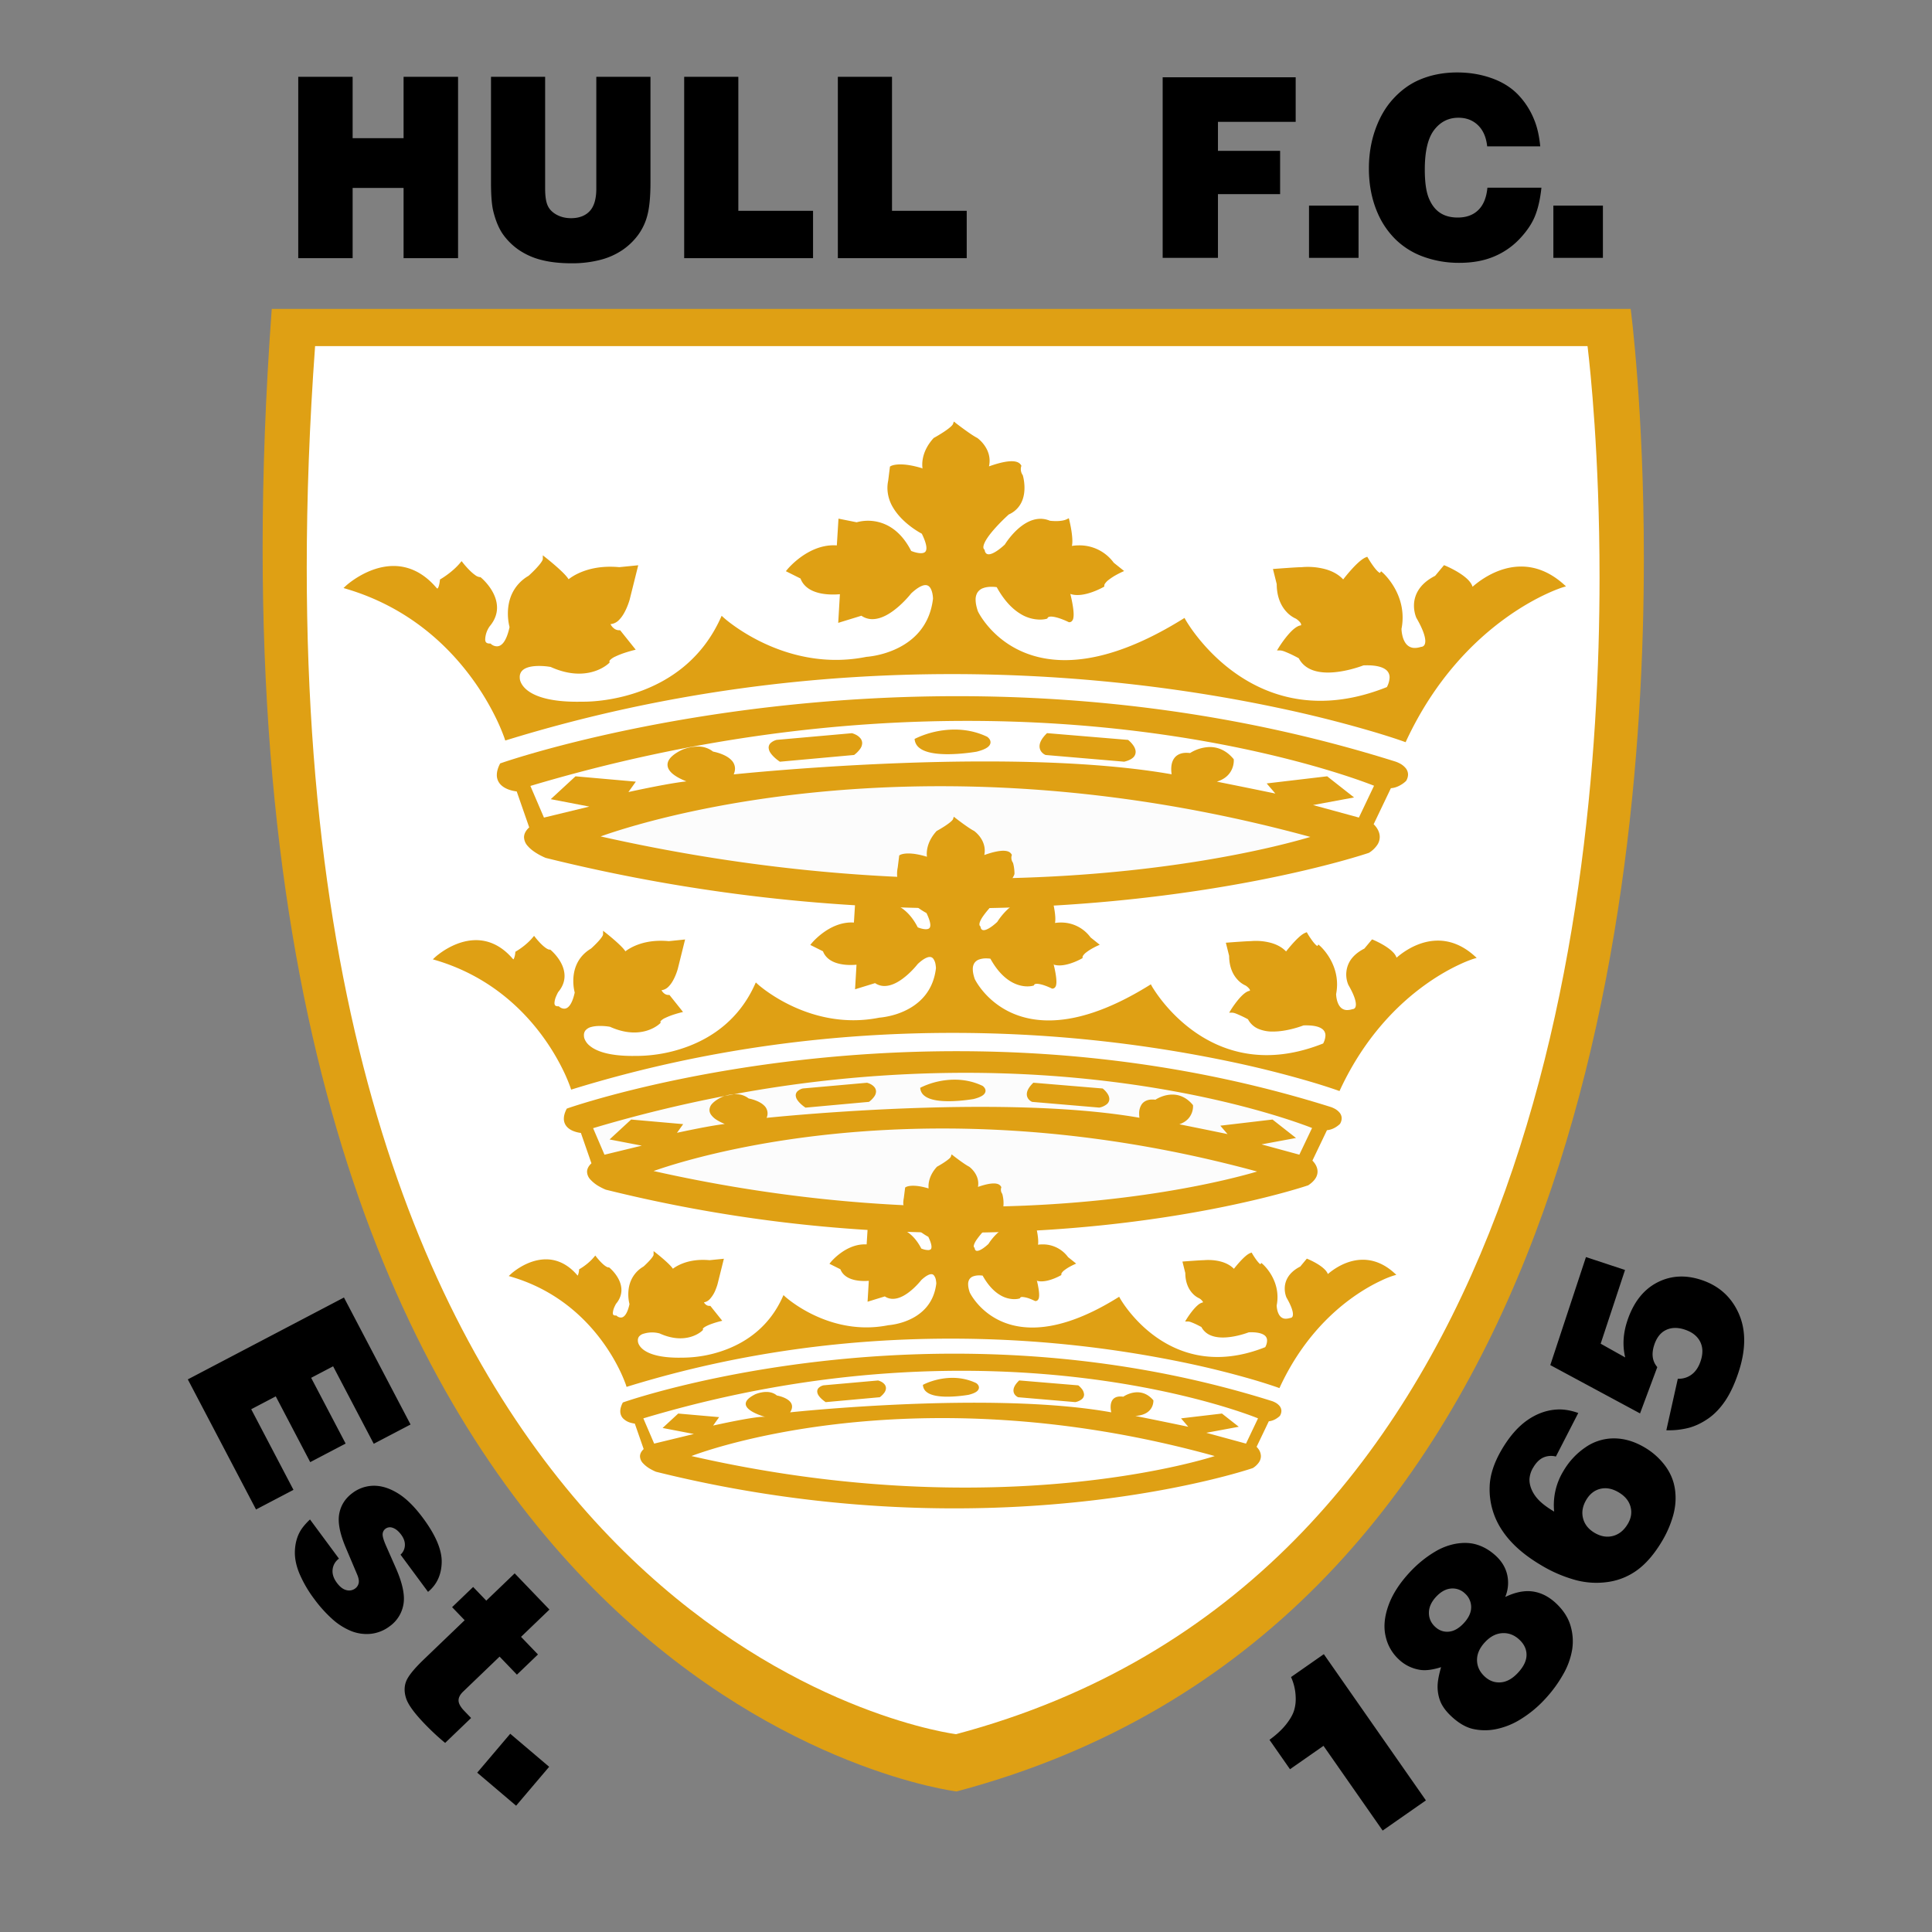 <svg clip-rule="evenodd" fill-rule="evenodd" stroke-linejoin="round" stroke-miterlimit="1.414" viewBox="0 0 100 100" xmlns="http://www.w3.org/2000/svg"><rect x="0" y="0" width="100" height="100" fill="#808080" stroke="none"/><path d="m84.403 15.989.011.08c0 .003.672 5.158.672 12.823 0 9.786-1.094 23.663-6.084 36.136-4.988 12.473-13.883 23.549-29.471 27.692l-.017.005-.017-.002c-.012-.002-8.988-1.095-17.964-9.691-8.976-8.595-17.94-24.691-17.939-54.663 0-3.863.149-7.957.466-12.295l.006-.085z" fill="#dfa014"/><path d="m16.309 17.915h65.861l.017.141c.121 1.024.605 5.521.605 11.823 0 9.195-1.03 22.233-5.713 33.936-4.681 11.7-13.001 22.06-27.593 25.946l-.077-.011c-.976-.145-9.358-1.6-17.495-9.832-8.135-8.232-16.036-23.244-16.037-50.532 0-3.605.138-7.424.432-11.471z" fill="#fff"/><path d="m25.871 39.548.016-.033.035-.012c.007-.002 9.828-3.468 23.624-3.469 6.822 0 14.614.848 22.672 3.382.012.004.097.03.203.084a.998.998 0 0 1 .347.271.53.53 0 0 1 .112.32.64.64 0 0 1 -.094.318l-.006.01-.009.009a1.314 1.314 0 0 1 -.242.185c-.136.084-.322.17-.537.184l-.892 1.864c.035.034.082.084.13.148.09.123.185.299.185.512a.739.739 0 0 1 -.123.405 1.417 1.417 0 0 1 -.425.409l-.01.007-.012.004c-.006.002-8.379 2.871-21.298 2.871-6.194 0-13.433-.66-21.296-2.611l-.006-.002-.006-.002c-.002-.001-.154-.062-.345-.168-.191-.107-.421-.258-.583-.45a.7.7 0 0 1 -.187-.446c-.001-.172.085-.347.268-.512l-.647-1.861a2.067 2.067 0 0 1 -.275-.053c-.185-.051-.412-.141-.574-.32a.696.696 0 0 1 -.18-.479c0-.163.047-.35.155-.565zm-.484-6.238.048.04a.469.469 0 0 0 .287.103c.098-.001.205-.035.325-.178.116-.141.236-.394.327-.816a2.894 2.894 0 0 1 -.086-.703c.001-.297.046-.653.204-1.004a2.1 2.1 0 0 1 .868-.949l.086-.079c.057-.054.135-.128.217-.212.164-.166.346-.374.409-.505a.21.21 0 0 0 .024-.074v-.19l.148.117c.002.002.52.409.883.767.121.12.224.234.289.333l.014.022c.251-.197.96-.649 2.156-.648.149 0 .305.007.468.022l.981-.098-.439 1.76v.001c0 .003-.047.177-.139.397s-.227.485-.417.673a.688.688 0 0 1 -.442.216l.007.012a.635.635 0 0 0 .214.239c.065.04.14.066.236.066h.044l.805 1.006-.139.035-.091.024a7.437 7.437 0 0 0 -.23.068 4.37 4.37 0 0 0 -.6.23.908.908 0 0 0 -.27.182c-.027.031-.033.052-.033.063l.014.06-.037.036c-.009.01-.544.541-1.546.541-.414 0-.906-.091-1.468-.345l-.038-.007a3.57 3.57 0 0 0 -.564-.045c-.179 0-.372.016-.537.062-.166.047-.301.122-.379.232a.475.475 0 0 0 -.084.287c0 .02 0 .041.002.062l.005.048c.005.03.016.074.037.128.043.108.129.256.308.408.358.303 1.099.625 2.615.625l.369-.003c.31 0 1.607-.037 3.058-.598 1.453-.561 3.056-1.641 4.004-3.732l.052-.116a5.555 5.555 0 0 0 .518.427c.278.206.685.481 1.199.756 1.028.55 2.485 1.1 4.199 1.1.504 0 1.03-.048 1.575-.157l.006-.001h.007l.018-.002.056-.005a4.747 4.747 0 0 0 .927-.198c.567-.181 1.257-.518 1.76-1.139.335-.414.59-.952.675-1.663l-.003-.063a1.34 1.34 0 0 0 -.021-.17c-.023-.133-.073-.289-.155-.378a.27.27 0 0 0 -.21-.095c-.145-.002-.39.102-.74.429a5.466 5.466 0 0 1 -.627.658c-.376.331-.87.672-1.38.675a.99.99 0 0 1 -.57-.177l-1.2.369.087-1.483c.043-.004 0 0 0 0-.084.008-.21.016-.36.016-.274 0-.627-.028-.949-.149-.31-.115-.598-.325-.729-.679l-.758-.379.073-.089c.003-.004.255-.313.678-.625.424-.311 1.022-.626 1.718-.627a2.4 2.4 0 0 1 .168.006s.03.003 0 0l.086-1.385.94.188c-.016.005 0 0 0 0a2.216 2.216 0 0 1 1.694.216c.397.229.799.621 1.128 1.268 0 0 .094.036.146.052.104.032.24.064.357.064.089 0 .163-.019.207-.055.044-.035.077-.089.079-.209 0-.149-.064-.392-.238-.744-.166-.089-1.027-.569-1.493-1.361a1.985 1.985 0 0 1 -.287-1.005c0-.123.013-.25.04-.381l.091-.728.038-.023c.015-.009.161-.09.501-.09.259 0 .63.046 1.145.205.005.041.031.01 0 0a1.467 1.467 0 0 1 -.012-.192c-.001-.323.1-.835.58-1.367l.011-.012s.058-.031.128-.072c.071-.041.168-.098.272-.164.208-.129.447-.297.551-.417a.265.265 0 0 0 .051-.076l.041-.123.102.08.126.096c.077.059.184.139.302.224.234.171.514.364.674.444l.006.003.006.004c.005.003.161.112.318.313.157.2.318.495.318.866 0 .093-.01.19-.033.291a6.58 6.58 0 0 1 .294-.099c.269-.083.601-.167.88-.168.1 0 .193.011.277.04s.16.081.207.16l.021.036-.013.04-.002.006-.006.026a.536.536 0 0 0 .083.403l.008.012.004.013c.001.005.085.28.085.639 0 .232-.035.501-.157.753a1.297 1.297 0 0 1 -.653.626 9.877 9.877 0 0 0 -.415.397c-.236.24-.52.552-.705.832-.124.186-.199.36-.197.467a.156.156 0 0 0 .042.115l.023.023.007.048a.229.229 0 0 0 .015.048c.015.038.04.079.079.104a.2.2 0 0 0 .108.029c.133.002.401-.104.835-.504.062-.099.484-.761 1.103-1.117.223-.128.474-.215.743-.216.157 0 .32.031.484.099l.013.002.07.007c.06.005.144.01.237.01.186.001.413-.022.56-.097l.103-.051.028.111c0 .003.154.614.155 1.066 0 .086-.005.166-.02.238l-.004.019c.104-.017.231-.029.373-.029a2.187 2.187 0 0 1 1.793.898l.538.43-.137.062-.065.032c-.042.02-.1.05-.167.086a3.01 3.01 0 0 0 -.435.28.814.814 0 0 0 -.196.206.184.184 0 0 0 -.028.086v.054l-.046.026c-.003.001-.181.103-.436.205-.256.102-.588.206-.907.206-.126 0-.251-.016-.368-.058.018.073.039.161.06.257.055.257.111.569.111.808a.94.94 0 0 1 -.018.198.285.285 0 0 1 -.085.156.18.18 0 0 1 -.122.045h-.022l-.019-.01-.024-.011-.069-.033a4.498 4.498 0 0 0 -.234-.097c-.185-.071-.416-.14-.575-.139a.327.327 0 0 0 -.123.02.1.1 0 0 0 -.055.047l-.017.035-.037.012c-.007.002-.135.041-.343.041a1.946 1.946 0 0 1 -1.018-.302c-.395-.241-.824-.661-1.219-1.376l-.045-.007a2.041 2.041 0 0 0 -.222-.013c-.132 0-.286.015-.422.064a.573.573 0 0 0 -.324.258.7.7 0 0 0 -.08.351c0 .157.035.356.12.602l.054.102c.039.068.097.167.179.285.162.236.415.553.77.869.712.632 1.835 1.265 3.501 1.265 1.537 0 3.54-.539 6.106-2.133l.082-.051.047.084.026.046a7.745 7.745 0 0 0 .409.609c.292.394.73.921 1.313 1.448 1.168 1.053 2.912 2.102 5.239 2.102 1.031 0 2.176-.205 3.44-.71l.009-.017a1.164 1.164 0 0 0 .132-.475.488.488 0 0 0 -.21-.42c-.164-.121-.463-.216-.97-.215l-.169.003c-.127.048-.993.371-1.842.372-.306 0-.61-.042-.879-.159-.26-.113-.486-.3-.631-.581l-.048-.026a7.668 7.668 0 0 0 -.183-.095 5.358 5.358 0 0 0 -.494-.223.827.827 0 0 0 -.238-.061h-.164l.086-.14a6.39 6.39 0 0 1 .244-.36c.146-.199.339-.439.536-.605.121-.099.242-.178.374-.193a.071.071 0 0 0 .01-.037c0-.02-.007-.054-.046-.108a.918.918 0 0 0 -.224-.2 1.476 1.476 0 0 1 -.497-.364c-.249-.271-.495-.723-.497-1.426l-.195-.782.108-.008c.001 0 .28-.022.592-.043.309-.022.645-.043.785-.043a3.49 3.49 0 0 1 1.249.11c.32.092.648.251.901.524.139-.179.465-.583.776-.866.137-.124.27-.226.397-.278l.074-.029.04.068.034.058.091.144c.076.116.177.262.275.378.065.076.13.14.177.169a.13.13 0 0 0 .041.02l.057-.086.079.068c.005.004.261.227.519.628.257.4.516.981.516 1.697 0 .187-.017.384-.058.588a1.748 1.748 0 0 0 .04.317c.038.182.118.394.262.525a.553.553 0 0 0 .391.145c.087 0 .189-.015.305-.051l.014-.004.04-.004a.209.209 0 0 0 .072-.03c.049-.034.105-.092.108-.265 0-.21-.103-.584-.458-1.196l-.002-.004-.002-.003c-.003-.008-.123-.265-.124-.628a1.5 1.5 0 0 1 .218-.786c.164-.272.439-.539.877-.761l.46-.553.063.026c.002 0 .198.081.445.214.246.133.543.317.75.532.1.106.181.22.219.347.128-.114.34-.286.617-.458.471-.293 1.134-.589 1.898-.589.682-.001 1.442.239 2.199.915l.123.11-.158.047-.056.018c-.037.013-.093.032-.165.059a8.747 8.747 0 0 0 -.619.261c-.526.243-1.26.635-2.087 1.228-1.655 1.185-3.684 3.171-5.181 6.377l-.035.077-.189-.068-.327-.111a41.567 41.567 0 0 0 -1.272-.395 64.177 64.177 0 0 0 -4.802-1.202c-4.122-.875-9.976-1.749-16.897-1.749-6.846 0-14.736.855-23.029 3.412l-.087.026-.05-.151a10.24 10.24 0 0 0 -.368-.88 13.525 13.525 0 0 0 -1.337-2.23c-1.26-1.708-3.306-3.648-6.463-4.586l-.154-.046.118-.11c.004-.003.278-.259.723-.515s1.061-.515 1.748-.516c.713-.001 1.499.285 2.217 1.125l.016.018.03.023.01.003.003-.002.002-.001a.15.15 0 0 0 .034-.047c.031-.058.065-.176.087-.374l.005-.047.041-.023.025-.015.072-.045c.061-.039.148-.097.248-.171.201-.147.453-.358.661-.608l.073-.087.085.108.041.051c.036.043.087.103.148.17.121.133.282.293.429.394a.49.49 0 0 0 .24.105h.033l.025.021c.004.003.208.171.415.448.206.277.416.664.417 1.109.001.311-.107.647-.385.973l-.005.01a1.237 1.237 0 0 0 -.222.659c0 .073.017.125.047.157s.081.06.191.061h.035zm32.26-4.184.007.01z" fill="#dfa014"/><path d="m27.453 40.68c8.46-2.524 16.132-3.367 22.605-3.367 6.499 0 11.788.849 15.453 1.698 1.832.424 3.258.848 4.225 1.166.483.159.853.291 1.1.384.124.046.218.083.28.107l.004.002-.784 1.647-2.374-.648 2.125-.393-1.393-1.095-3.131.369.449.524c.056.012 0 0 0 0-.385-.081-1.083-.224-1.758-.361l-1.271-.256c.332-.1.545-.272.674-.456.186-.261.204-.532.204-.634l-.001-.043-.003-.029-.019-.022c-.387-.46-.832-.608-1.218-.607a2.001 2.001 0 0 0 -1.023.312 1.525 1.525 0 0 0 -.186-.012c-.313-.002-.526.121-.643.294-.117.171-.145.377-.145.552 0 .102.01.195.021.265 0 0 .006.04 0 0-2.849-.499-6.302-.665-9.653-.665-6.149 0-11.952.562-13.015.67a.746.746 0 0 0 .068-.3.629.629 0 0 0 -.196-.447c-.171-.173-.41-.277-.608-.345a2.656 2.656 0 0 0 -.332-.088 1.23 1.23 0 0 0 -.794-.26 2.21 2.21 0 0 0 -.831.177h-.002l-.002.001c-.253.127-.431.251-.55.376-.118.125-.179.258-.178.388a.49.49 0 0 0 .075.254c.082.134.214.244.364.34.168.107.362.196.538.266-.16.017-.343.043-.539.073-.864.136-1.983.374-2.462.479l.384-.538-3.123-.276-1.281 1.183 1.997.384-2.349.569-.702-1.638z" fill="#fff"/><path d="m29.401 57.456-.082-.041.017-.033.035-.013c.006-.002 8.385-2.959 20.156-2.96 5.82 0 12.469.724 19.344 2.886.011.003.084.026.175.072a.86.86 0 0 1 .301.236.46.46 0 0 1 .098.28.56.56 0 0 1 -.081.278l-.015.02c-.004.003-.081.081-.209.16a1.038 1.038 0 0 1 -.457.158l-.753 1.574c.029.029.067.07.105.121.078.106.16.259.161.445a.65.65 0 0 1 -.107.352c-.076.12-.194.238-.367.354l-.01.006-.011.004c-.007.003-7.151 2.45-18.173 2.451a75.46 75.46 0 0 1 -18.17-2.228l-.006-.002-.006-.002c-.002-.001-.132-.053-.296-.144a1.851 1.851 0 0 1 -.501-.387.614.614 0 0 1 -.163-.389c0-.15.074-.301.227-.441l-.546-1.572a1.594 1.594 0 0 1 -.228-.044c-.16-.044-.356-.121-.496-.276a.614.614 0 0 1 -.158-.418c0-.142.042-.304.134-.488zm10.792-19.158.009-.002 3.893-.346.016.004a.974.974 0 0 1 .157.06.749.749 0 0 1 .268.201.4.4 0 0 1 .09.249.522.522 0 0 1 -.095.283 1.387 1.387 0 0 1 -.301.313l-.021.017-3.842.349-.027-.018c-.004-.004-.297-.195-.459-.438a.51.51 0 0 1 -.096-.273.326.326 0 0 1 .104-.238.73.73 0 0 1 .304-.161zm13.97-.32.03-.031 4.196.35.022.017c.003.003.091.073.181.181.089.108.187.252.189.424a.394.394 0 0 1 -.139.298c-.095.086-.236.153-.438.204l-.015.004-4.069-.347-.014-.006a.518.518 0 0 1 -.149-.101.46.46 0 0 1 -.15-.341c0-.18.097-.394.356-.652l.065.065zm-6.826.272.059-.031a4.737 4.737 0 0 1 2.015-.457c.52 0 1.099.094 1.677.369l.006.003.005.004c.004.003.042.028.082.073s.087.114.088.208c.001.095-.056.192-.168.269-.112.079-.282.151-.546.217l-.003.001-.003.001c-.003 0-.737.13-1.499.13-.286 0-.576-.018-.835-.07-.26-.052-.49-.135-.655-.279a.626.626 0 0 1 -.211-.365l-.001-.008z" fill="#dfa014"/><path d="m33.83 60.612c1.283-.454 6.755-2.201 14.958-2.201 4.641 0 10.156.559 16.281 2.227-1.293.383-6.709 1.825-14.888 1.825-4.642 0-10.175-.464-16.351-1.851zm1.21-1.978.321-.449-2.694-.238-1.116 1.031 1.669.321-1.932.469-.589-1.374a70.322 70.322 0 0 1 6.816-1.668c.116-.037.286-.08.476-.09a65.992 65.992 0 0 1 11.973-1.108c5.542 0 10.054.724 13.178 1.447 1.563.362 2.779.724 3.603.995.413.136.727.249.939.327l.228.088-.658 1.381-1.957-.533 1.784-.331-1.216-.955-2.702.318.374.436c-.335-.071-.907-.187-1.46-.3l-1.034-.208c.257-.088.427-.229.532-.378a.968.968 0 0 0 .177-.549l-.001-.037-.003-.03-.019-.022c-.332-.395-.717-.523-1.049-.522-.43.001-.773.2-.876.266.012.001-.019.012 0 0a1.219 1.219 0 0 0 -.155-.01c-.271-.002-.458.105-.56.256a.853.853 0 0 0 -.127.479c0 .079.007.151.015.209-2.427-.423-5.366-.564-8.217-.564-5.204 0-10.117.471-11.081.569a.556.556 0 0 0 -.121-.631c-.149-.149-.355-.239-.524-.297a2.198 2.198 0 0 0 -.282-.075 1.06 1.06 0 0 0 -.683-.223 1.93 1.93 0 0 0 -.078.002l-.476.09c-.098.031-.158.059-.161.06h-.001l-.002.001c-.217.109-.37.215-.473.324a.497.497 0 0 0 -.156.34c0 .081.026.157.066.224a.982.982 0 0 0 .315.294c.129.082.274.151.411.208a9.82 9.82 0 0 0 -.407.057c-.717.112-1.641.308-2.067.4zm-3.952-15.341c1.404-.502 7.858-2.599 17.592-2.599 5.455 0 11.94.658 19.144 2.625-1.418.424-7.804 2.156-17.511 2.156-5.457 0-11.963-.547-19.225-2.182z" fill="#fcfcfc"/><path d="m32.221 72.626.017-.034.035-.012c.006-.002 7.124-2.514 17.123-2.514 4.944 0 10.592.614 16.432 2.451.01.003.073.022.151.062a.75.75 0 0 1 .26.204c.049.065.086.15.086.247a.49.49 0 0 1 -.071.243l-.006.01-.009.009c-.003.004-.07.07-.18.138a.903.903 0 0 1 -.386.136l-.632 1.321a.817.817 0 0 1 .083.097.65.65 0 0 1 .14.386.565.565 0 0 1 -.093.306 1.04 1.04 0 0 1 -.316.305l-.009.006-.012.004c-.006.003-6.075 2.082-15.438 2.082-4.489 0-9.735-.478-15.434-1.893l-.006-.001-.006-.003c-.002-.001-.113-.045-.253-.123a1.577 1.577 0 0 1 -.429-.331.538.538 0 0 1 -.142-.34c0-.129.063-.259.191-.378l-.459-1.318a1.499 1.499 0 0 1 -.186-.037.886.886 0 0 1 -.428-.239.533.533 0 0 1 -.138-.364c0-.123.036-.262.115-.42zm4.547-5.033.616.77-.139.034-.1.027c-.061.018-.146.043-.237.074-.181.06-.392.149-.484.228a.149.149 0 0 0 -.044.051l-.003.007.013.05-.037.037c-.009.01-.403.399-1.138.4-.303 0-.662-.067-1.071-.252a1.492 1.492 0 0 0 -.811.008.467.467 0 0 0 -.261.158.32.32 0 0 0 -.056.193l.002.043.001.011.002.022c.004.02.011.05.025.088.03.074.09.178.216.285.253.214.783.447 1.878.447l.212-.003h.056a6.448 6.448 0 0 0 2.207-.431c1.047-.405 2.202-1.182 2.886-2.69l.052-.116.112.103.059.049c.051.043.128.105.228.179.201.149.494.347.865.546.743.398 1.794.794 3.03.794.364 0 .743-.035 1.136-.113l.007-.001.059-.005a3.565 3.565 0 0 0 .666-.143c.408-.13.903-.372 1.264-.817.239-.296.422-.68.483-1.19v-.007l-.002-.036a1.253 1.253 0 0 0 -.015-.12.541.541 0 0 0 -.107-.261.163.163 0 0 0 -.133-.06c-.093-.003-.266.068-.517.302-.03.038-.206.257-.456.478-.275.241-.635.493-1.017.496a.744.744 0 0 1 -.411-.122l-.006-.004-.893.275.064-1.082c-.06.005-.14.009-.234.009-.2 0-.458-.021-.696-.11-.226-.083-.44-.238-.54-.497l-.568-.284.072-.089c.004-.004.187-.23.497-.457.309-.227.746-.459 1.258-.459.033 0 .066 0 .099.002l.063-1.007.703.141a1.637 1.637 0 0 1 1.241.16c.291.168.583.454.823.921l.004.002c.022.008.054.02.091.031a.85.85 0 0 0 .251.045.217.217 0 0 0 .135-.034c.024-.02.045-.049.046-.131.001-.101-.043-.271-.165-.521-.138-.074-.749-.421-1.085-.992l-.009-.016c-.034-.06-.202-.574-.202-.724a1.539 1.539 0 0 1 .029-.281l.068-.538.038-.023c.015-.01.125-.069.375-.069.185 0 .444.032.8.139a1.103 1.103 0 0 1 -.004-.104c-.001-.239.075-.617.427-1.007l.01-.012.014-.008.083-.046c.051-.03.121-.071.196-.118.149-.094.322-.216.393-.298a.165.165 0 0 0 .032-.046v-.001l.041-.123.103.08.09.069c.056.043.134.101.219.163.169.123.372.263.485.319l.006.003.005.003c.005.004.12.084.236.233.116.148.236.367.236.643 0 .055-.005.112-.015.172.05-.018.108-.038.172-.058.195-.06.438-.122.644-.122a.65.65 0 0 1 .21.03.304.304 0 0 1 .163.127l.021.036-.013.04s-.011.059-.011.088c0 .056.012.13.062.205l.008.012.004.013c.001.005.063.207.063.47 0 .111-.011.233-.043.356 0 0-.766.862-.852.949a4.298 4.298 0 0 0 -.507.599c-.089.132-.141.257-.139.324.001.034.008.049.023.065l.023.023.003.032.002.009.01.031c.01.025.026.05.047.063.015.01.033.017.065.017.084.003.275-.069.585-.356.052-.081.357-.556.807-.815.164-.094.35-.159.55-.159.116 0 .237.022.358.072l.006.001.05.005c.042.004.102.007.169.007.133.001.295-.017.394-.068l.103-.051.028.111c0 .004.113.447.113.779a.971.971 0 0 1 -.011.156c.07-.01.15-.016.239-.016a1.61 1.61 0 0 1 1.317.658l.419.335-.136.062-.047.023c-.03.015-.072.036-.12.062a2.146 2.146 0 0 0 -.311.2.582.582 0 0 0 -.136.143.104.104 0 0 0 -.017.049v.053l-.046.027c-.003.001-.133.075-.319.15-.187.074-.43.151-.667.151a.844.844 0 0 1 -.23-.029c-.01-.041-.036-.011 0 0l.032.142c.04.187.081.414.081.591a.64.64 0 0 1 -.014.149.23.23 0 0 1 -.069.127.158.158 0 0 1 -.105.038h-.022l-.036-.018-.05-.022a2.609 2.609 0 0 0 -.168-.071 1.307 1.307 0 0 0 -.407-.099.24.24 0 0 0 -.08.012l-.026.023-.018.035-.037.012c-.007.002-.102.031-.256.031a1.44 1.44 0 0 1 -.75-.223c-.289-.176-.601-.481-.886-.995l-.02-.003a1.298 1.298 0 0 0 -.158-.009.9.9 0 0 0 -.297.045.389.389 0 0 0 -.222.175.484.484 0 0 0 -.054.242c0 .11.024.251.085.426l.007.015.031.056c.027.049.069.12.128.205.117.17.298.398.554.625.512.455 1.319.91 2.52.91 1.107 0 2.553-.389 4.41-1.542l.082-.051.047.085s.005.011.018.032l.059.096c.052.082.131.201.236.343.211.285.527.665.948 1.046.843.76 2.1 1.516 3.778 1.516.741 0 1.565-.147 2.474-.509l.002-.004a.755.755 0 0 0 .039-.083.67.67 0 0 0 .054-.25.327.327 0 0 0 -.142-.284c-.112-.082-.323-.151-.687-.151l-.117.003c-.106.04-.727.268-1.34.269-.224 0-.448-.031-.647-.117a.937.937 0 0 1 -.466-.426l-.028-.015a9.965 9.965 0 0 0 -.132-.068 3.533 3.533 0 0 0 -.355-.16.585.585 0 0 0 -.163-.043h-.165l.086-.141c.001-.001.072-.116.178-.262.107-.145.247-.32.393-.443a.588.588 0 0 1 .267-.143l.002-.004c-.001-.008-.003-.027-.029-.063a.646.646 0 0 0 -.153-.137 1.09 1.09 0 0 1 -.367-.269c-.184-.2-.365-.534-.367-1.047l-.148-.593.109-.008s.202-.016.429-.031c.223-.016.466-.031.569-.032.023-.002.106-.01.226-.01.175 0 .427.016.687.091.226.065.459.177.644.365.109-.139.332-.411.547-.607.1-.091.197-.166.295-.206l.074-.029.04.068s.014.026.04.067c.025.04.061.096.102.156.08.119.187.254.255.303a.145.145 0 0 0 .019.012l.046-.069.079.068c.004.004.192.168.381.461.188.293.378.719.378 1.243 0 .137-.013.28-.042.429v.008l.003.049c.003.042.011.1.024.164.028.129.085.279.183.367a.37.37 0 0 0 .266.099.75.75 0 0 0 .214-.036l.041-.006.043-.018c.029-.022.065-.052.067-.171.001-.144-.072-.413-.328-.854l-.002-.004-.002-.003c-.003-.008-.092-.197-.092-.466 0-.172.038-.378.161-.582.121-.201.323-.397.641-.559l.342-.411.062.026c.002.001.145.06.325.157s.396.23.55.39a.71.71 0 0 1 .152.225c.095-.082.239-.196.422-.31.344-.214.828-.43 1.388-.43.5-.001 1.058.175 1.61.669l.123.11-.157.047-.01.003-.03.01a4.663 4.663 0 0 0 -.566.231c-.38.175-.91.459-1.508.887-1.195.856-2.662 2.291-3.744 4.61l-.036.077-.079-.029-.079-.028a29.21 29.21 0 0 0 -1.157-.367 47.192 47.192 0 0 0 -3.477-.87 59.484 59.484 0 0 0 -12.236-1.266c-4.958 0-10.671.619-16.677 2.47l-.087.027-.028-.087-.015-.046a7.98 7.98 0 0 0 -.266-.635 9.714 9.714 0 0 0 -.966-1.611c-.91-1.234-2.388-2.635-4.669-3.313l-.154-.046.118-.11c.003-.003.204-.189.528-.377.325-.187.775-.376 1.279-.377.523-.001 1.102.211 1.625.824l.011.012.007.005a.158.158 0 0 0 .01-.016.797.797 0 0 0 .06-.263l.005-.046.041-.024.017-.01.052-.032c.044-.028.107-.07.179-.123.144-.106.325-.258.474-.436l.073-.088.07.09.01.013.03.037.106.122c.088.096.203.211.307.282.068.048.132.073.159.071h.033l.026.021c.003.003.153.126.304.329s.307.488.308.819c0 .23-.08.48-.284.719l-.021.041c-.016.03-.037.073-.058.121a.877.877 0 0 0 -.081.308c0 .05.012.081.027.097.016.017.045.035.12.035h.035l.04.035c.01.007.026.018.046.029a.312.312 0 0 0 .147.04c.064-.001.133-.02.216-.12.08-.096.166-.274.23-.574a2.096 2.096 0 0 1 -.061-.51c0-.217.033-.479.15-.737a1.54 1.54 0 0 1 .636-.698l.061-.055c.041-.039.097-.093.156-.153.118-.119.25-.27.292-.359a.117.117 0 0 0 .014-.043v-.189l.149.116c.001.002.378.297.642.558.085.085.159.165.208.238.202-.152.715-.458 1.556-.458.107 0 .221.005.34.016l.743-.074-.327 1.31v.001c-.001.003-.035.13-.102.291a1.528 1.528 0 0 1 -.308.495.534.534 0 0 1 -.296.16.413.413 0 0 0 .131.139.29.29 0 0 0 .158.044h.044zm4.776-11.251v-.001l.009-.002 3.325-.296.016.005a.816.816 0 0 1 .136.051.65.65 0 0 1 .234.176.361.361 0 0 1 .079.221.453.453 0 0 1 -.083.248 1.185 1.185 0 0 1 -.259.271l-.022.017-3.286.299-.027-.018c-.004-.004-.255-.168-.395-.378a.446.446 0 0 1 -.084-.24.292.292 0 0 1 .093-.213.626.626 0 0 1 .264-.14zm6.095.029-.011-.065.059-.031a4.058 4.058 0 0 1 1.725-.392c.445 0 .941.081 1.436.317l.006.003.006.003c.004.003.037.025.072.065s.078.101.079.186c0 .086-.052.174-.149.241-.098.069-.245.131-.471.188h-.003l-.003.001c-.003 0-.629.111-1.281.111-.244 0-.493-.015-.715-.059-.223-.045-.421-.117-.565-.242a.552.552 0 0 1 -.186-.326zm-12.988-4.872.703.88-.139.035-.077.02c-.049.014-.117.033-.196.058a3.632 3.632 0 0 0 -.51.196.756.756 0 0 0 -.225.151c-.022.025-.025.041-.025.045l.013.055-.037.037c-.009.009-.469.465-1.328.465-.355 0-.776-.078-1.257-.295l-.03-.005a3.012 3.012 0 0 0 -.48-.038c-.151 0-.315.013-.454.052a.562.562 0 0 0 -.316.193.388.388 0 0 0 -.069.237c0 .016 0 .033.002.051l.004.04a.514.514 0 0 0 .031.107.86.86 0 0 0 .259.342c.301.256.93.53 2.221.53l.25-.003h.006l.059.001a7.67 7.67 0 0 0 2.605-.509c1.236-.478 2.6-1.397 3.407-3.177l.053-.116.116.106.068.059c.061.05.152.123.27.211.237.175.583.41 1.021.644.876.469 2.116.936 3.575.936.429 0 .877-.04 1.341-.133l.029-.003.047-.004a4.263 4.263 0 0 0 .788-.168c.482-.154 1.068-.441 1.495-.968.284-.35.501-.807.573-1.411v-.009l-.002-.043a1.54 1.54 0 0 0 -.018-.143.666.666 0 0 0 -.129-.316.218.218 0 0 0 -.169-.076c-.118-.002-.325.083-.622.361a4.568 4.568 0 0 1 -.535.562c-.322.283-.746.576-1.187.579a.854.854 0 0 1 -.481-.144l-.007-.005-1.036.319.074-1.27c.043-.004-.173.013-.292.013-.235 0-.537-.024-.815-.128-.265-.099-.513-.279-.628-.582l-.656-.328.072-.09c.004-.003.219-.268.582-.535.362-.266.874-.537 1.472-.538.043 0 .087.002.131.005l.074-1.184.814.163c.064-.019 1.105-.013 1.452.187.341.195.684.531.965 1.082l.011.004c.027.011.064.024.108.038.088.028.203.054.3.054.075 0 .135-.016.169-.044.034-.027.06-.068.062-.167 0-.124-.053-.328-.199-.626-.152-.081-.879-.49-1.276-1.164a1.708 1.708 0 0 1 -.246-.863c0-.106.01-.216.034-.328l.078-.627.039-.023c.014-.009.142-.079.434-.079.219 0 .53.039.96.17.004.041-.008-.09-.008-.145-.001-.278.087-.718.499-1.175l.01-.012.014-.007.098-.055c.06-.035.143-.084.232-.14.176-.11.379-.253.466-.353a.209.209 0 0 0 .041-.06l-.001-.001.041-.123.103.08.107.082c.066.05.157.118.257.191.2.145.439.31.574.377l.006.003.005.004c.005.004.139.097.275.27.135.172.274.427.274.747 0 .073-.007.149-.023.227-.041.015.142-.049.228-.076.229-.071.514-.143.754-.144.086.001.168.01.242.035a.343.343 0 0 1 .183.142l.022.036-.014.041-.001.004-.005.021a.448.448 0 0 0 .069.334l.007.011.004.014c.002.005.073.241.073.549 0 .199-.948 1.423-1.048 1.525a5.043 5.043 0 0 0 -.6.707c-.105.157-.168.305-.166.391.001.043.011.066.032.088l.023.023.003.032.001.002.002.01.012.04c.012.03.033.063.062.082.02.012.045.022.085.022.107.003.334-.085.702-.425.056-.089.416-.651.945-.956.192-.11 1.929-.107 1.929-.107 0 .004.132.525.133.913 0 .073-.005.141-.017.203.086-.013.187-.022.301-.022a1.881 1.881 0 0 1 1.539.77l.475.38-.137.062-.055.026a4.625 4.625 0 0 0 -.142.074 2.605 2.605 0 0 0 -.369.237.692.692 0 0 0 -.164.173.132.132 0 0 0 -.022.066v.053l-.047.027c-.002.001-.154.088-.373.176-.219.087-.503.176-.779.176-.1 0-.2-.012-.294-.042-.01-.041-.036-.011 0 0l.045.195c.047.22.095.487.095.693a.765.765 0 0 1 -.016.171.26.26 0 0 1 -.077.141.175.175 0 0 1 -.113.042h-.021l-.02-.01-.02-.01a3.483 3.483 0 0 0 -.257-.11c-.157-.061-.354-.119-.486-.118a.257.257 0 0 0 -.1.016.077.077 0 0 0 -.04.034l-.017.035-.037.012c-.007.002-.118.036-.297.036-.215 0-.529-.05-.875-.26-.338-.206-.705-.565-1.041-1.173l-.032-.005a1.763 1.763 0 0 0 -.188-.011 1.08 1.08 0 0 0 -.355.054.483.483 0 0 0 -.27.214.587.587 0 0 0 -.066.292c0 .133.029.301.102.509l.009.019.036.067a3.5 3.5 0 0 0 .152.242c.138.201.352.47.655.739.605.537 1.559 1.075 2.977 1.075 1.308.001 3.014-.459 5.202-1.817l.082-.052.047.085a1.72 1.72 0 0 0 .091.151c.062.098.155.238.279.406.248.336.621.785 1.118 1.233.995.897 2.479 1.79 4.46 1.79.876 0 1.85-.175 2.925-.603l.005-.01a.956.956 0 0 0 .112-.399.405.405 0 0 0 -.174-.347c-.136-.101-.389-.182-.819-.181-.046 0-.093 0-.142.002-.116.044-.851.317-1.574.318a1.89 1.89 0 0 1 -.755-.137 1.088 1.088 0 0 1 -.544-.498l-.037-.02a5.78 5.78 0 0 0 -.575-.27.682.682 0 0 0 -.199-.052h-.164l.086-.14c.001-.002.084-.137.209-.308.125-.17.289-.375.46-.519.1-.083.202-.15.316-.166l.006-.02c0-.013-.004-.039-.036-.083a.779.779 0 0 0 -.187-.167 1.262 1.262 0 0 1 -.427-.313c-.215-.233-.426-.623-.428-1.224l-.17-.681.109-.008s.238-.019.505-.037.558-.037.675-.037a2.967 2.967 0 0 1 1.064.095c.27.078.548.212.764.439.124-.158.395-.491.654-.727.118-.107.232-.194.343-.24l.074-.029.04.068a3.016 3.016 0 0 0 .168.263c.095.141.221.301.304.361.014.01.025.017.034.021l.003.002.052-.078.079.068c.005.004.225.195.446.539.22.343.442.841.442 1.455 0 .16-.015.328-.049.502v.013l.004.058c.004.05.012.119.029.196.033.154.101.332.22.441a.457.457 0 0 0 .324.12.893.893 0 0 0 .257-.043l.013-.004h.016l.018-.003a.196.196 0 0 0 .056-.024c.038-.027.084-.07.086-.214.001-.175-.086-.493-.389-1.014l-.002-.003-.001-.004a1.366 1.366 0 0 1 .08-1.219c.141-.234.377-.463.751-.653l.398-.477.062.025c.002.001.17.07.381.184s.465.271.643.457a.787.787 0 0 1 .184.281c.111-.097.286-.238.512-.379.404-.251.971-.504 1.627-.504.585-.001 1.237.205 1.885.784l.122.11-.157.047-.047.015a6.41 6.41 0 0 0 -.668.273c-.448.207-1.073.541-1.778 1.046-1.41 1.01-3.139 2.702-4.415 5.435l-.036.077-.079-.029-.093-.033a33.27 33.27 0 0 0 -1.363-.432 54.84 54.84 0 0 0 -4.096-1.025 70.017 70.017 0 0 0 -14.411-1.492c-5.839 0-12.568.73-19.641 2.91l-.087.027-.028-.087-.019-.055a8.923 8.923 0 0 0 -.313-.749 11.565 11.565 0 0 0 -1.139-1.9c-1.074-1.456-2.817-3.108-5.506-3.908l-.154-.045.117-.11c.004-.003.239-.222.62-.442.38-.219.908-.441 1.497-.441.612-.001 1.287.245 1.902.964l.036.031c-.001 0 .013-.014.023-.034a.974.974 0 0 0 .073-.315l.005-.046.062-.036.061-.038c.052-.033.126-.082.211-.145.17-.125.385-.305.561-.517l.073-.087.083.105.035.044c.031.036.074.088.126.144.103.114.239.249.363.334.082.058.158.089.197.087h.033l.026.021c.004.003.178.148.355.385s.358.57.359.954c.001.268-.092.558-.331.838l-.026.049a1.758 1.758 0 0 0 -.068.145 1.018 1.018 0 0 0 -.097.368c0 .061.014.102.036.126.022.023.062.046.153.047h.035l.044.037a.587.587 0 0 0 .056.035.38.38 0 0 0 .181.05c.08-.001.167-.027.267-.147.097-.118.199-.33.276-.687a2.44 2.44 0 0 1 -.073-.6c0-.255.039-.561.175-.862.135-.299.367-.591.744-.815l.073-.067c.048-.045.114-.108.184-.18.14-.14.295-.319.346-.427a.148.148 0 0 0 .019-.058v-.189l.149.117c.002.001.444.349.754.655.104.103.192.2.249.286l.004.006c-.019.014.007.012 0 0 .226-.173.83-.546 1.835-.546.127 0 .26.006.4.019l.009.001.845-.087-.378 1.521-.001.001c0 .002-.04.152-.119.34-.079.189-.195.416-.359.578a.601.601 0 0 1 -.364.187.528.528 0 0 0 .173.19.35.35 0 0 0 .194.055h.045zm6.894 4.843h-.001l.027.088zm11.941-.301 3.589.299.022.018c.003.002.079.062.156.155.077.094.163.219.165.371a.35.35 0 0 1 -.123.264.864.864 0 0 1 -.379.177l-.015.004-3.476-.296-.014-.005c-.006-.003-.066-.029-.131-.09a.407.407 0 0 1 -.132-.3c0-.159.086-.344.308-.567l.065.065-.065-.065z" fill="#dfa014"/><path d="m35.79 75.365s11.145-4.421 27.084 0c0 0-11.02 3.673-27.084 0zm-2.491-1.951c18.493-5.541 31.816 0 31.816 0l-.622 1.307-2.055-.56 1.681-.312-.871-.684-2.117.249.373.435a320.66 320.66 0 0 0 -2.739-.56c.996-.062.934-.809.934-.809-.685-.81-1.557-.187-1.557-.187-.872-.124-.623.809-.623.809-6.226-1.12-16.623 0-16.623 0 .435-.684-.685-.871-.685-.871-.436-.374-1.121-.062-1.121-.062-1.243.621.232 1.089.515 1.17a.18.18 0 0 1 .045.012l-.045-.012c-.417-.064-2.694.448-2.694.448l.311-.436-2.117-.186-.809.747 1.618.311-2.054.498z" fill="#fff"/><path d="m55.812 71.706.022.017c.003.003.067.054.134.134a.534.534 0 0 1 .143.324.307.307 0 0 1 -.109.234.749.749 0 0 1 -.328.154l-.015.004-2.956-.252-.014-.006c-.006-.003-.059-.025-.115-.078a.361.361 0 0 1 -.117-.265c0-.141.076-.301.266-.491l.03-.03zm-8.034.042-.011-.066.059-.031c.007-.003.636-.333 1.472-.334.379 0 .802.069 1.225.27l.006.003.006.004c.004.003.033.022.064.057s.069.09.07.167c.001.079-.047.158-.132.217-.085.06-.211.112-.405.161h-.003l-.003.001c-.003 0-.535.094-1.089.095-.209 0-.42-.014-.611-.051-.19-.039-.361-.1-.486-.209a.478.478 0 0 1 -.162-.284l.091-.015zm2.706-.078v.001zm-5.035-.217.016.004c.003.001.053.015.117.045a.569.569 0 0 1 .204.153c.04.051.071.118.07.196 0 .07-.024.145-.072.219a1.06 1.06 0 0 1 -.224.233l-.021.017-2.8.254-.027-.018c-.004-.004-.218-.142-.34-.324a.4.4 0 0 1 -.073-.212.264.264 0 0 1 .083-.191.544.544 0 0 1 .23-.122l.009-.003z" fill="#dfa014"/><path d="m73.805 93.188-2.239 1.562-3.062-4.386-1.734 1.211-1.062-1.522c.359-.262.645-.527.859-.797.214-.271.354-.518.42-.743.066-.226.092-.466.075-.723a2.696 2.696 0 0 0 -.238-.986l1.697-1.185zm-49.105-1.435 1.71-2.014 2.014 1.71-1.71 2.014zm.47-8.904 1.47-1.412 1.799 1.874-1.47 1.412.876.912-1.089 1.045-.897-.934-1.883 1.808c-.164.157-.244.312-.241.466.003.155.101.333.296.536l.353.367-1.343 1.29c-.359-.295-.718-.63-1.079-1.005-.517-.539-.829-.968-.937-1.289-.107-.321-.109-.618-.004-.89s.409-.649.911-1.132l2.119-2.034-.65-.676 1.089-1.046zm49.42 3.443c-.434.138-.796.185-1.084.14a2.052 2.052 0 0 1 -1.118-.555 2.282 2.282 0 0 1 -.667-1.177c-.113-.476-.066-1.006.14-1.588.206-.583.577-1.161 1.111-1.736.4-.429.836-.783 1.307-1.062a3.192 3.192 0 0 1 1.086-.412c.36-.06.687-.053.983.022.394.102.755.306 1.083.611.306.285.501.613.584.986a1.89 1.89 0 0 1 -.105 1.138c.522-.25.997-.345 1.427-.284.429.061.826.262 1.193.602.375.35.626.731.752 1.143.126.411.158.828.095 1.25a3.816 3.816 0 0 1 -.475 1.307c-.254.45-.563.871-.927 1.262a5.928 5.928 0 0 1 -1.269 1.05 3.85 3.85 0 0 1 -1.297.516 2.85 2.85 0 0 1 -1.181-.018c-.366-.087-.734-.303-1.103-.647-.284-.264-.478-.53-.582-.798a2.083 2.083 0 0 1 -.128-.887c.016-.227.075-.514.175-.863zm3.977.293c.294-.316.443-.622.446-.92s-.122-.564-.374-.799c-.259-.24-.551-.352-.877-.334s-.625.173-.899.467c-.279.299-.416.61-.412.932.004.321.135.603.394.844.243.226.519.327.83.304.31-.023.607-.188.892-.494zm-62.522-7.938 1.499 2.027a.796.796 0 0 0 -.328.563c-.025.227.048.455.217.684.157.213.321.34.493.382a.52.52 0 0 0 .456-.082.459.459 0 0 0 .183-.281c.025-.114-.002-.263-.079-.445l-.598-1.412c-.302-.72-.412-1.298-.328-1.735.083-.437.31-.793.681-1.067a1.844 1.844 0 0 1 1.111-.379c.401-.002.816.129 1.245.393.43.264.865.694 1.306 1.291.66.893.98 1.659.959 2.297-.02.639-.256 1.142-.707 1.512l-1.424-1.926a.677.677 0 0 0 .225-.472c.012-.186-.052-.373-.192-.562-.144-.195-.3-.317-.466-.366a.386.386 0 0 0 -.347.06.365.365 0 0 0 -.145.264c-.012.113.045.316.172.608l.52 1.179c.341.78.469 1.402.383 1.868a1.752 1.752 0 0 1 -.711 1.127 1.964 1.964 0 0 1 -.985.392 2.15 2.15 0 0 1 -1.033-.155 3.356 3.356 0 0 1 -.986-.64 6.86 6.86 0 0 1 -.895-1 6.31 6.31 0 0 1 -.769-1.316c-.174-.418-.254-.813-.238-1.184.015-.371.101-.701.258-.989.107-.193.281-.406.523-.636zm59.717 5.371c.256-.275.384-.55.385-.826a.94.94 0 0 0 -.321-.714.913.913 0 0 0 -.716-.256c-.272.021-.532.163-.779.428-.246.265-.37.541-.371.826 0 .285.107.528.322.727.205.191.44.275.706.252.267-.023.524-.169.774-.437zm5.929-10.882-1.158 2.254a.995.995 0 0 0 -.657.054c-.194.09-.363.258-.509.502a1.294 1.294 0 0 0 -.201.611c-.006.192.038.388.132.59.094.201.23.387.409.558.179.172.424.35.736.535a3.377 3.377 0 0 1 .483-2.106 3.776 3.776 0 0 1 1.139-1.222 2.57 2.57 0 0 1 1.485-.461c.53.003 1.056.16 1.579.47a3.58 3.58 0 0 1 1.053.938c.279.374.451.784.514 1.231.064.446.032.896-.094 1.35a5.482 5.482 0 0 1 -.57 1.321c-.383.645-.798 1.136-1.244 1.473a3.36 3.36 0 0 1 -1.517.642 4.153 4.153 0 0 1 -1.723-.094 7.1 7.1 0 0 1 -1.804-.782c-.908-.539-1.581-1.148-2.019-1.827a3.801 3.801 0 0 1 -.621-2.216c.015-.607.229-1.258.64-1.952.397-.667.835-1.167 1.317-1.501.481-.333.987-.516 1.517-.547.344-.022.715.038 1.113.179zm2.563 5.742c.176-.297.223-.595.14-.895s-.287-.547-.613-.74c-.327-.194-.642-.255-.946-.182s-.547.264-.73.571c-.191.323-.247.64-.167.954.079.313.277.563.592.75.323.192.641.247.956.165.314-.082.57-.289.768-.623zm-74.533-7.481 8.082-4.238 3.447 6.573-1.905.998-2.103-4.01-1.137.596 1.785 3.403-1.833.961-1.784-3.404-1.27.666 2.187 4.173-1.938 1.016zm75.167 1.761-4.645-2.501 1.846-5.591 2.022.668-1.261 3.815 1.271.712c-.146-.602-.111-1.233.107-1.892.312-.942.82-1.6 1.524-1.974.705-.373 1.475-.422 2.311-.146.904.299 1.548.876 1.931 1.732.383.855.38 1.871-.008 3.046-.196.594-.424 1.084-.683 1.471-.26.386-.553.694-.88.922-.328.228-.66.388-.998.481a4.193 4.193 0 0 1 -1.176.129l.594-2.665c.27.007.509-.066.716-.22.208-.154.364-.389.468-.704.127-.385.116-.72-.033-1.006-.148-.285-.413-.49-.794-.616-.365-.121-.687-.113-.968.021-.28.134-.483.392-.609.773-.153.463-.1.846.158 1.149zm-59.474-69.181h2.802v5.783c0 .384.042.674.127.87s.238.356.459.479c.22.123.473.184.756.184.414 0 .736-.122.964-.365.229-.244.343-.633.343-1.168v-5.783h2.803v5.479c0 .69-.049 1.235-.148 1.637a2.963 2.963 0 0 1 -.488 1.064 3.36 3.36 0 0 1 -.83.795 3.68 3.68 0 0 1 -1.156.505 5.803 5.803 0 0 1 -1.446.171c-.607 0-1.133-.058-1.579-.174a3.66 3.66 0 0 1 -1.156-.511 3.33 3.33 0 0 1 -.816-.793c-.219-.304-.391-.71-.517-1.219-.079-.324-.118-.822-.118-1.494v-5.46zm54.309 3.599h-2.747c-.049-.468-.206-.832-.473-1.092s-.605-.39-1.016-.39c-.513 0-.931.211-1.255.632-.323.421-.485 1.103-.485 2.048 0 .648.069 1.142.208 1.481.138.339.33.592.577.757.246.165.552.248.918.248.448 0 .804-.13 1.068-.39.265-.259.422-.645.47-1.156h2.796c-.061.58-.171 1.067-.33 1.462-.158.395-.424.79-.796 1.185a3.865 3.865 0 0 1 -1.331.918c-.515.217-1.11.325-1.785.325a5.341 5.341 0 0 1 -1.871-.318 3.99 3.99 0 0 1 -1.441-.899 4.298 4.298 0 0 1 -.912-1.333c-.309-.7-.464-1.477-.464-2.332 0-.725.112-1.402.336-2.028.224-.627.531-1.153.922-1.578.39-.426.823-.746 1.3-.96.606-.271 1.277-.406 2.014-.406.639 0 1.239.101 1.8.303.562.202 1.024.497 1.386.885.362.389.639.836.83 1.343.139.361.232.792.281 1.295zm-41.507 3.335h3.867v2.452h-6.67v-9.386h2.803zm7.954 0h3.867v2.452h-6.67v-9.386h2.803zm-27.918 2.452h-2.815v-9.386h2.815v3.176h2.637v-3.176h2.82v9.386h-2.82v-3.635h-2.637zm64.714-.016h-2.564v-2.705h2.564zm-12.648 0h-2.564v-2.705h2.564zm-3.254-7.04h-4.023v1.501h3.217v2.241h-3.217v3.298h-2.862v-9.346h6.885z"/></svg>
